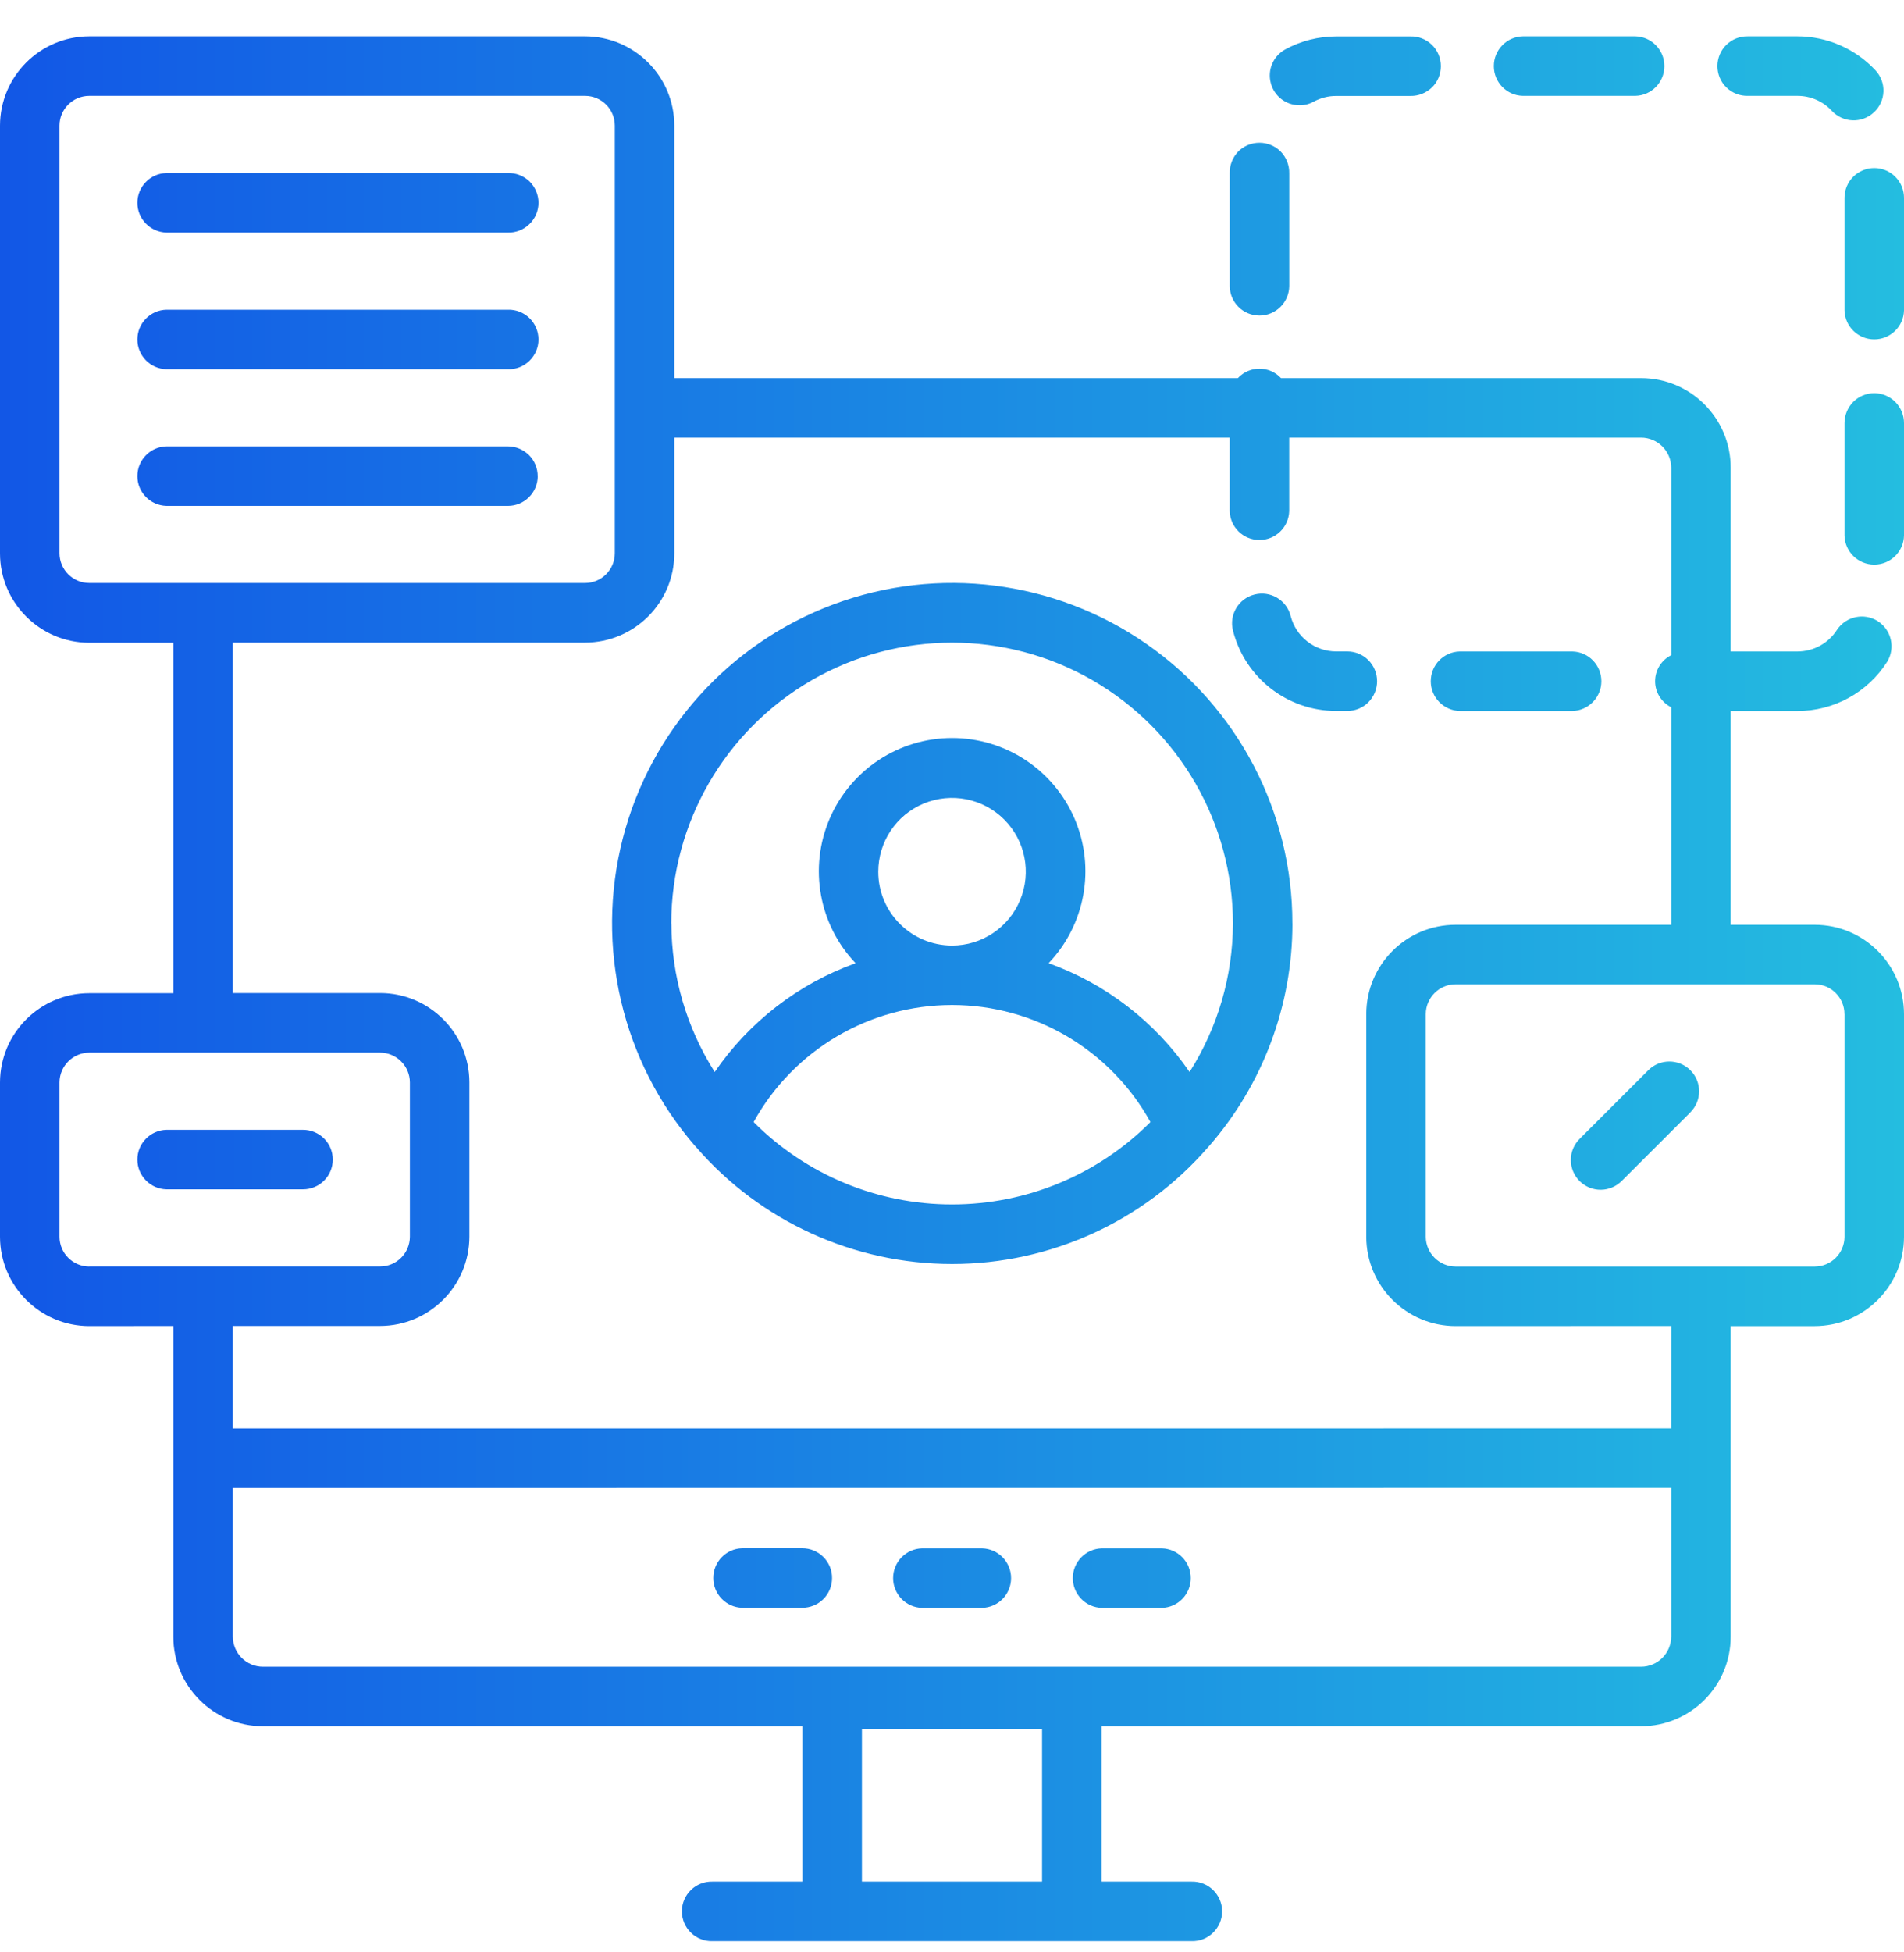 <svg width="40" height="41" viewBox="0 0 40 41" fill="none" xmlns="http://www.w3.org/2000/svg">
<path d="M17.48 33.14C17.48 33.305 17.415 33.465 17.296 33.582C17.179 33.699 17.019 33.763 16.854 33.763H15.594C15.255 33.755 14.985 33.477 14.985 33.138C14.985 32.799 15.255 32.521 15.594 32.513H16.854C17.021 32.513 17.18 32.579 17.297 32.696C17.415 32.813 17.482 32.974 17.48 33.14ZM20.632 32.515H19.372C19.033 32.524 18.763 32.801 18.763 33.14C18.763 33.479 19.033 33.757 19.372 33.765H20.632C20.971 33.757 21.241 33.479 21.241 33.14C21.241 32.801 20.971 32.524 20.632 32.515ZM24.407 32.515H23.148C22.808 32.524 22.538 32.801 22.538 33.14C22.538 33.479 22.808 33.757 23.148 33.765H24.407C24.746 33.757 25.016 33.479 25.016 33.14C25.016 32.801 24.746 32.524 24.407 32.515ZM27.151 19.394H27.152C27.152 21.11 26.532 22.768 25.407 24.061C25.398 24.073 25.39 24.082 25.38 24.091C24.027 25.651 22.066 26.544 20.002 26.544C17.94 26.544 15.977 25.651 14.626 24.091C14.617 24.082 14.607 24.071 14.599 24.061H14.598C13.068 22.291 12.501 19.882 13.082 17.615C13.663 15.346 15.32 13.507 17.513 12.691C19.707 11.874 22.163 12.185 24.085 13.522C26.007 14.858 27.152 17.052 27.151 19.393L27.151 19.394ZM14.102 19.394H14.104C14.107 20.499 14.422 21.58 15.015 22.512C15.737 21.458 16.773 20.66 17.974 20.227C17.202 19.416 16.988 18.223 17.429 17.194C17.871 16.165 18.882 15.498 20.002 15.498C21.122 15.498 22.135 16.165 22.576 17.194C23.018 18.223 22.802 19.416 22.03 20.227C23.232 20.66 24.268 21.458 24.991 22.512C25.583 21.58 25.899 20.499 25.902 19.394C25.902 17.287 24.777 15.339 22.952 14.285C21.127 13.232 18.877 13.232 17.052 14.285C15.227 15.34 14.102 17.287 14.102 19.394ZM20.001 19.857C20.627 19.857 21.193 19.479 21.432 18.899C21.672 18.319 21.54 17.654 21.096 17.21C20.652 16.766 19.986 16.635 19.407 16.874C18.827 17.115 18.451 17.679 18.451 18.307C18.451 19.162 19.144 19.855 20.001 19.857ZM20.001 25.293C21.565 25.294 23.065 24.671 24.169 23.563C23.33 22.046 21.733 21.105 20.001 21.105C18.268 21.105 16.671 22.046 15.832 23.563C16.936 24.671 18.436 25.294 20.001 25.293ZM3.496 4.884H10.672C10.839 4.888 11.003 4.824 11.124 4.705C11.244 4.588 11.313 4.427 11.313 4.259C11.313 4.09 11.244 3.929 11.124 3.81C11.003 3.693 10.839 3.629 10.672 3.634H3.496C3.157 3.641 2.886 3.92 2.886 4.259C2.886 4.598 3.157 4.874 3.496 4.884ZM3.496 7.754H10.672C10.839 7.759 11.003 7.695 11.124 7.576C11.244 7.459 11.313 7.298 11.313 7.129C11.313 6.96 11.244 6.799 11.124 6.681C11.003 6.563 10.839 6.499 10.672 6.504H3.496C3.157 6.512 2.886 6.79 2.886 7.129C2.886 7.468 3.157 7.745 3.496 7.754ZM11.296 9.999C11.296 9.834 11.23 9.674 11.113 9.557C10.994 9.44 10.836 9.374 10.671 9.374H3.496C3.157 9.382 2.886 9.66 2.886 9.999C2.886 10.338 3.157 10.615 3.496 10.624H10.672C10.838 10.624 10.995 10.559 11.113 10.441C11.23 10.324 11.297 10.165 11.297 9.999L11.296 9.999ZM34.629 22.474L33.193 23.909C33.071 24.026 33.002 24.185 33.001 24.354C32.999 24.521 33.065 24.682 33.183 24.801C33.302 24.92 33.465 24.987 33.632 24.985C33.8 24.984 33.96 24.913 34.077 24.793L35.513 23.359H35.511C35.757 23.115 35.757 22.718 35.511 22.474C35.268 22.231 34.872 22.231 34.629 22.474ZM6.991 24.351C6.991 24.185 6.925 24.026 6.808 23.909C6.691 23.792 6.532 23.726 6.366 23.726H3.496C3.157 23.735 2.886 24.012 2.886 24.351C2.886 24.69 3.157 24.968 3.496 24.976H6.368H6.366C6.532 24.976 6.691 24.91 6.808 24.793C6.925 24.676 6.991 24.517 6.991 24.351ZM30.667 14.931H33.033C33.372 14.921 33.642 14.645 33.642 14.306C33.642 13.967 33.372 13.688 33.033 13.681H30.667C30.328 13.688 30.058 13.967 30.058 14.306C30.058 14.645 30.328 14.921 30.667 14.931ZM31.992 2.013H34.356C34.696 2.006 34.966 1.727 34.966 1.388C34.966 1.049 34.696 0.771 34.356 0.763H31.992C31.653 0.771 31.383 1.049 31.383 1.388C31.383 1.727 31.653 2.006 31.992 2.013ZM26.46 6.627C26.803 6.627 27.083 6.348 27.085 6.004V3.638C27.088 3.47 27.024 3.307 26.907 3.185C26.789 3.065 26.627 2.998 26.46 2.998C26.291 2.998 26.128 3.065 26.011 3.185C25.894 3.307 25.83 3.47 25.835 3.638V6.004C25.835 6.348 26.114 6.627 26.46 6.627ZM27.3 2.212L27.299 2.21C27.405 2.212 27.508 2.185 27.6 2.134C27.746 2.056 27.908 2.013 28.074 2.015H29.63C29.799 2.018 29.961 1.954 30.083 1.837C30.203 1.72 30.27 1.557 30.27 1.39C30.27 1.221 30.203 1.059 30.083 0.942C29.961 0.824 29.799 0.76 29.63 0.765H28.072C27.697 0.765 27.328 0.859 27 1.038C26.75 1.176 26.624 1.465 26.696 1.741C26.766 2.018 27.014 2.21 27.3 2.21L27.3 2.212ZM36.721 2.013H37.761H37.76C38.035 2.012 38.297 2.126 38.483 2.327C38.719 2.581 39.114 2.596 39.367 2.36C39.489 2.248 39.561 2.092 39.568 1.924C39.574 1.759 39.513 1.598 39.4 1.476C38.975 1.021 38.382 0.763 37.76 0.763H36.721C36.552 0.759 36.389 0.823 36.267 0.942C36.147 1.059 36.08 1.22 36.08 1.388C36.08 1.557 36.147 1.718 36.267 1.835C36.389 1.954 36.552 2.018 36.721 2.013ZM28.93 14.305C28.93 14.14 28.864 13.98 28.747 13.863C28.63 13.746 28.471 13.68 28.305 13.68H28.072C27.62 13.68 27.227 13.374 27.114 12.935C27.03 12.601 26.689 12.399 26.355 12.485C26.02 12.569 25.817 12.91 25.903 13.244C26.156 14.237 27.049 14.93 28.072 14.93H28.305C28.471 14.93 28.63 14.865 28.747 14.748C28.864 14.63 28.93 14.471 28.93 14.305ZM39.375 3.529C39.209 3.529 39.05 3.595 38.933 3.712C38.816 3.829 38.75 3.988 38.75 4.154V6.518C38.758 6.857 39.036 7.127 39.375 7.127C39.714 7.127 39.992 6.857 40 6.518V4.154C40 3.988 39.934 3.829 39.817 3.712C39.7 3.595 39.541 3.529 39.375 3.529ZM39.375 8.257C39.209 8.257 39.05 8.323 38.933 8.44C38.816 8.559 38.75 8.718 38.75 8.884V11.248C38.758 11.587 39.036 11.857 39.375 11.857C39.714 11.857 39.992 11.587 40 11.248V8.884C40 8.718 39.934 8.559 39.817 8.441C39.7 8.323 39.541 8.257 39.375 8.257ZM40 21.296V25.973C39.998 27.007 39.159 27.846 38.125 27.848H36.359V34.368V34.366C36.359 35.407 35.516 36.249 34.477 36.251H23.142V39.513H25.034C25.203 39.509 25.366 39.573 25.486 39.691C25.606 39.809 25.675 39.969 25.675 40.138C25.675 40.307 25.606 40.468 25.486 40.585C25.366 40.704 25.203 40.768 25.034 40.763H14.966C14.797 40.768 14.634 40.704 14.514 40.585C14.394 40.468 14.325 40.307 14.325 40.138C14.325 39.969 14.394 39.809 14.514 39.691C14.634 39.573 14.797 39.509 14.966 39.513H16.858V36.251H5.525C4.484 36.251 3.641 35.407 3.641 34.366V27.846L1.875 27.848C0.841 27.846 0.002 27.007 0 25.973V22.732C0.002 21.698 0.841 20.858 1.875 20.857H3.641V13.498H1.875C0.839 13.496 0 12.655 0 11.62V2.638C0.002 1.604 0.841 0.765 1.875 0.763H12.291C13.326 0.765 14.166 1.604 14.166 2.638V7.94H26.006C26.124 7.813 26.286 7.742 26.458 7.742C26.63 7.742 26.794 7.813 26.911 7.94H34.475C35.516 7.94 36.359 8.782 36.359 9.823V13.681H37.759C38.099 13.681 38.413 13.509 38.594 13.224C38.783 12.942 39.164 12.862 39.45 13.045C39.737 13.229 39.824 13.609 39.645 13.899C39.236 14.543 38.523 14.932 37.759 14.931H36.359V19.421H38.127C39.161 19.423 39.998 20.262 40 21.296ZM18.108 39.513H21.892V36.306H18.108V39.513ZM1.875 12.243H12.291C12.636 12.243 12.916 11.963 12.916 11.618V2.638C12.916 2.293 12.636 2.013 12.291 2.013H1.875C1.53 2.013 1.25 2.293 1.25 2.638V11.62C1.252 11.965 1.531 12.243 1.875 12.243ZM1.875 26.596H7.986C8.331 26.595 8.609 26.317 8.611 25.971V22.73C8.609 22.387 8.331 22.107 7.986 22.105H1.875C1.53 22.107 1.252 22.387 1.25 22.73V25.971C1.25 26.317 1.53 26.596 1.875 26.598V26.596ZM35.11 34.367V31.246L4.891 31.248V34.368V34.367C4.892 34.717 5.175 35.001 5.525 35.001H34.475C34.825 35.001 35.108 34.717 35.11 34.367ZM35.11 27.846L30.578 27.848C29.544 27.846 28.705 27.007 28.703 25.973V21.296C28.705 20.26 29.544 19.421 30.578 19.421H35.11V14.853C34.902 14.748 34.771 14.537 34.771 14.306C34.771 14.074 34.902 13.862 35.11 13.759V9.823C35.108 9.473 34.825 9.19 34.475 9.19H27.084V10.731C27.075 11.07 26.799 11.34 26.459 11.34C26.119 11.34 25.842 11.07 25.834 10.731V9.19H14.166V11.62C14.166 12.656 13.327 13.493 12.291 13.495H4.891V20.854H7.986C9.02 20.855 9.859 21.695 9.861 22.729V25.97C9.859 27.004 9.02 27.843 7.986 27.845H4.891V29.996L35.109 29.995L35.11 27.846ZM38.75 21.295L38.749 21.296C38.749 20.951 38.469 20.671 38.124 20.671H30.578C30.235 20.671 29.955 20.951 29.953 21.296V25.973C29.955 26.316 30.235 26.596 30.578 26.598H38.125C38.471 26.596 38.749 26.316 38.75 25.973L38.75 21.295Z" fill="url(#paint0_linear_942_4721)"/>
<defs>
<linearGradient id="paint0_linear_942_4721" x1="-0" y1="20.762" x2="40" y2="20.762" gradientUnits="userSpaceOnUse">
<stop offset="2.3957e-07" stop-color="#1257E6"/>
<stop offset="1" stop-color="#24BDE0"/>
</linearGradient>
</defs>
</svg>
